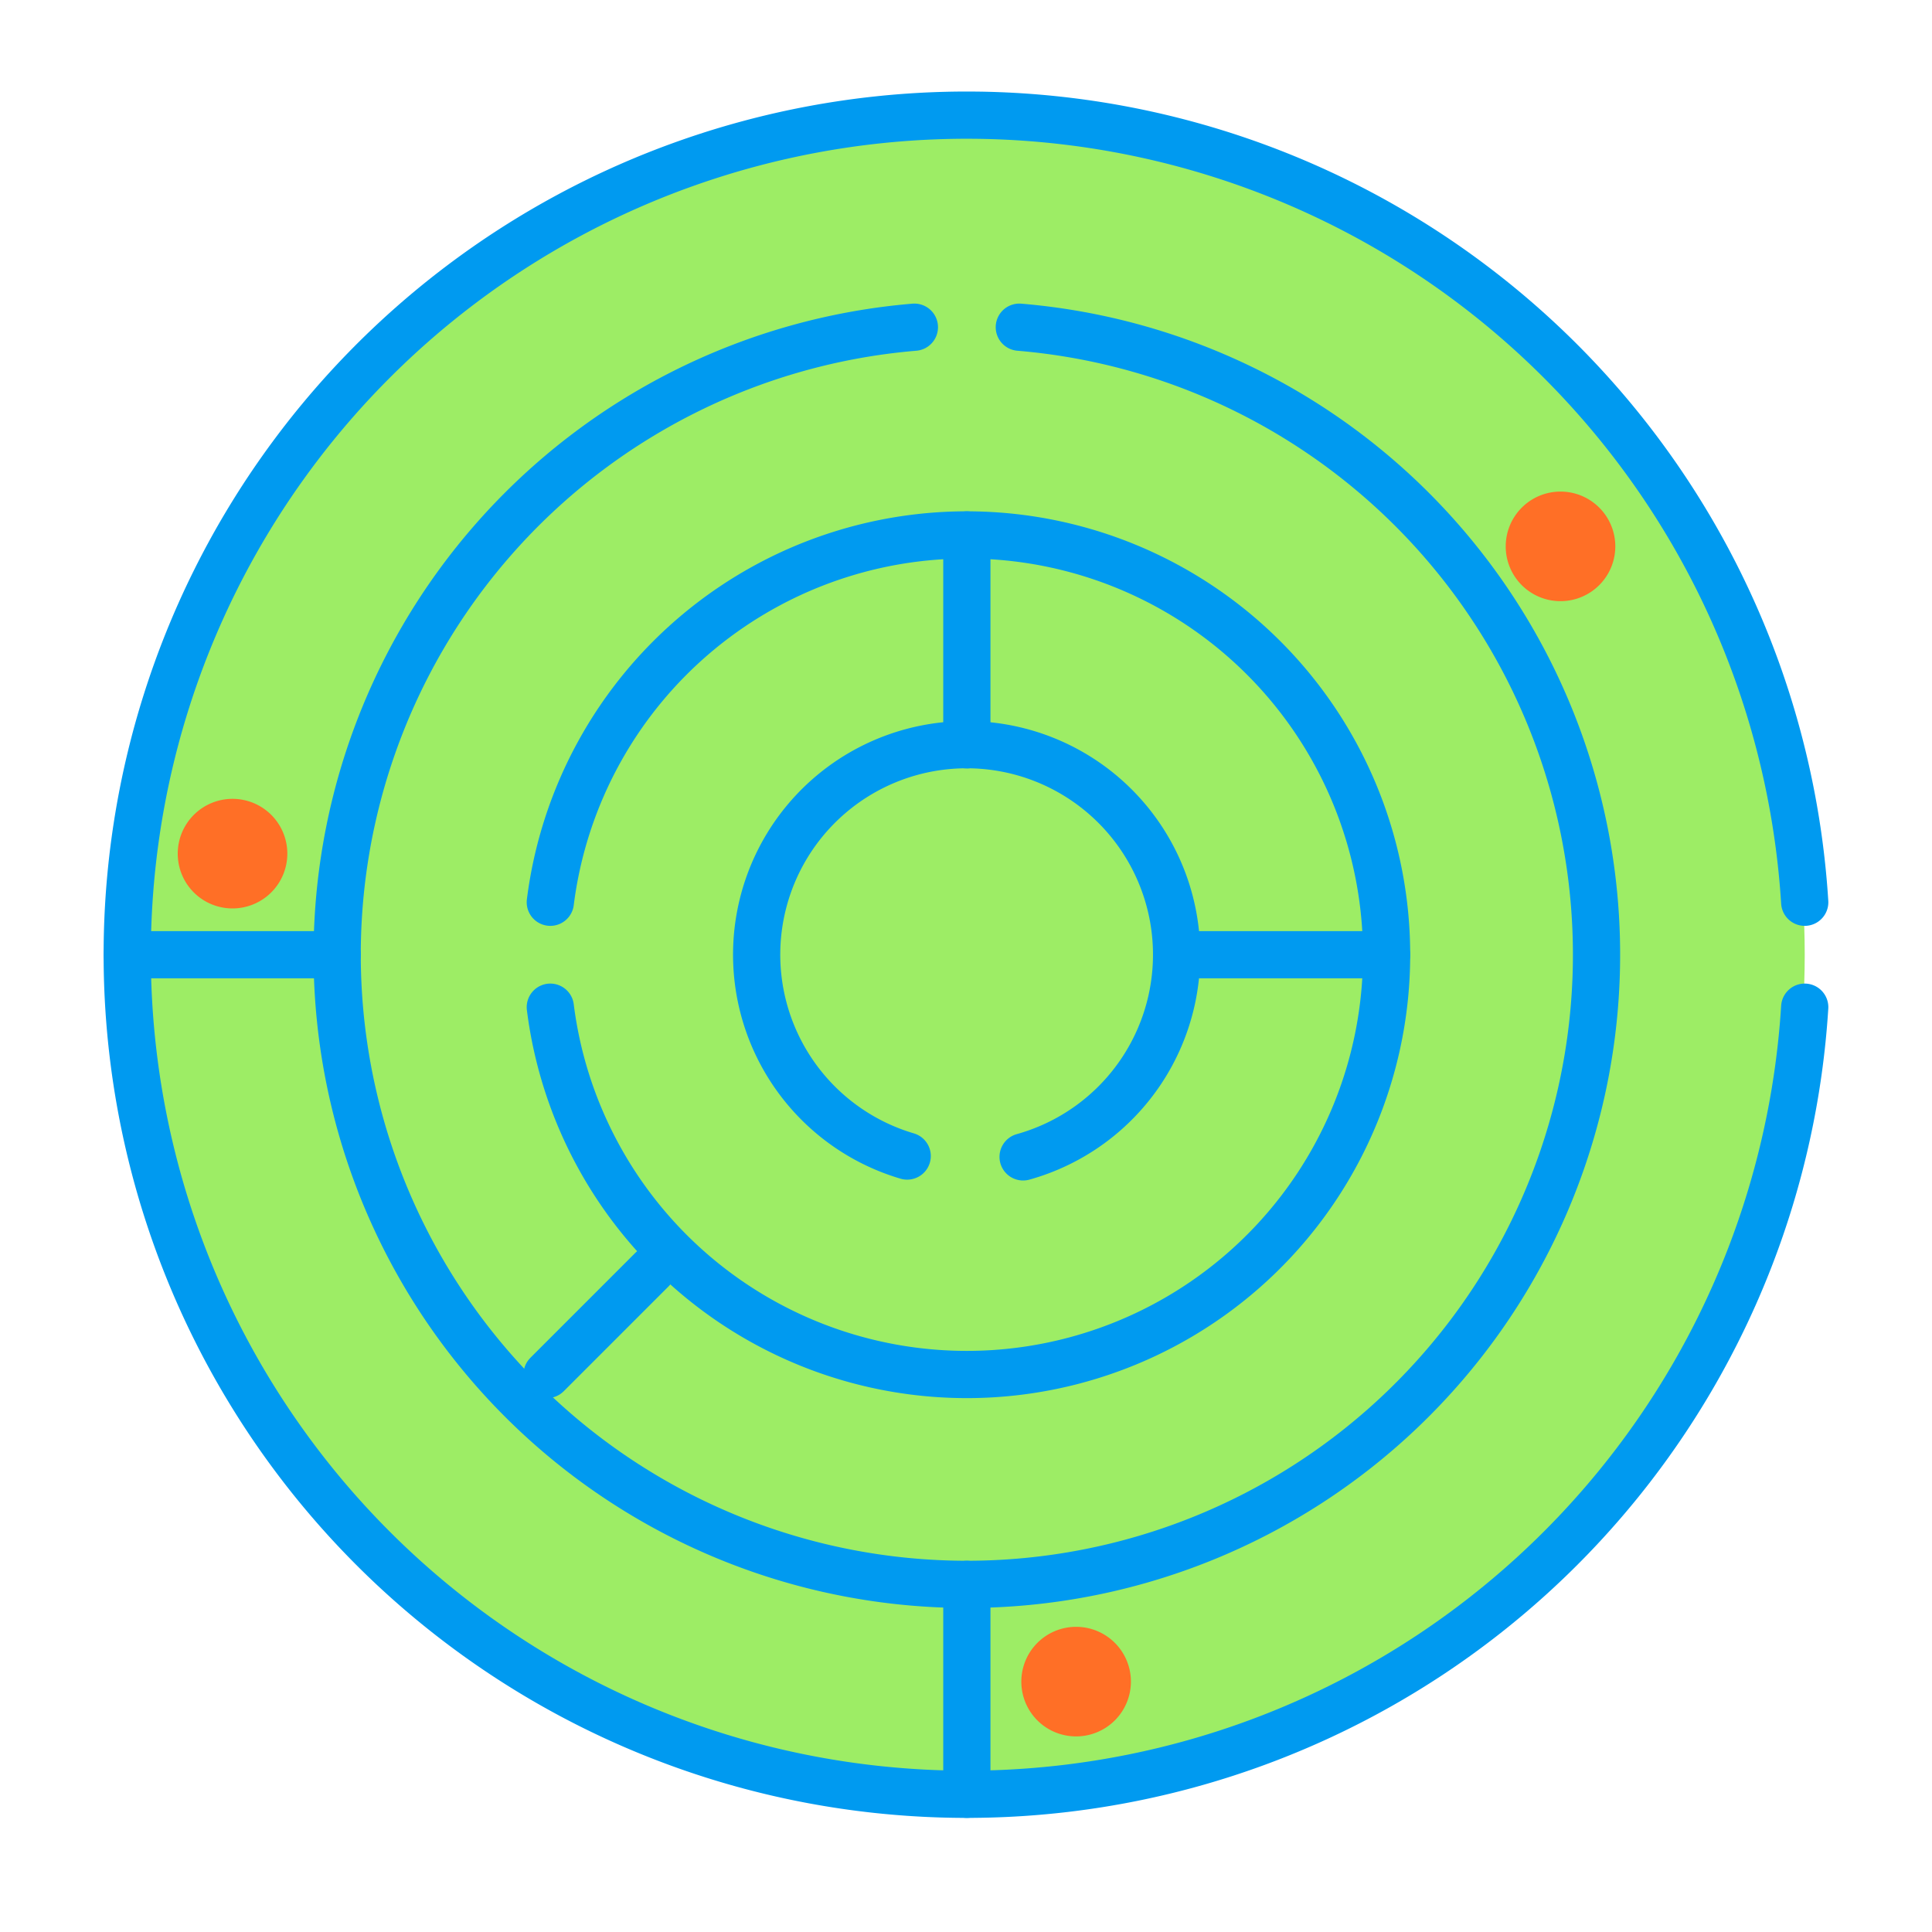 <svg xmlns="http://www.w3.org/2000/svg" viewBox="0 0 250 250"><defs><style>.a{fill:#9ded65;}.b,.c{fill:none;stroke:#009af0;}.b{stroke-miterlimit:10;stroke-width:3px;}.c{stroke-linecap:round;stroke-linejoin:round;stroke-width:6.11px;}.d{fill:#ff6f26;}</style></defs><circle class="a" cx="125" cy="123.54" r="108.53"/><path class="b" d="M233.53,130.33a108.64,108.64,0,1,1,0-13.58"/><path class="c" d="M117.39,149.59a27.17,27.17,0,1,1,15,.11"/><path class="c" d="M71.21,130.33a54.32,54.32,0,1,0,0-13.58"/><path class="c" d="M131.9,42.34a81.48,81.48,0,1,1-13.58,0"/><path class="c" d="M233.53,130.33a108.64,108.64,0,1,1,0-13.58"/><line class="c" x1="179.42" y1="123.54" x2="152.27" y2="123.54"/><line class="c" x1="84.37" y1="164.28" x2="70.79" y2="177.86"/><line class="c" x1="125.11" y1="96.38" x2="125.11" y2="69.22"/><line class="c" x1="43.63" y1="123.54" x2="16.47" y2="123.54"/><line class="c" x1="125.11" y1="205.02" x2="125.11" y2="232.18"/><path class="d" d="M23,110.46a7.09,7.09,0,1,1,7.09,7.09A7.08,7.08,0,0,1,23,110.46h0"/><path class="d" d="M194.84,70.7a7.09,7.09,0,1,1,7.09,7.09,7.08,7.08,0,0,1-7.09-7.09h0"/><path class="d" d="M132.16,217.6a7.09,7.09,0,1,1,7.09,7.09,7.08,7.08,0,0,1-7.09-7.09h0"/></svg>